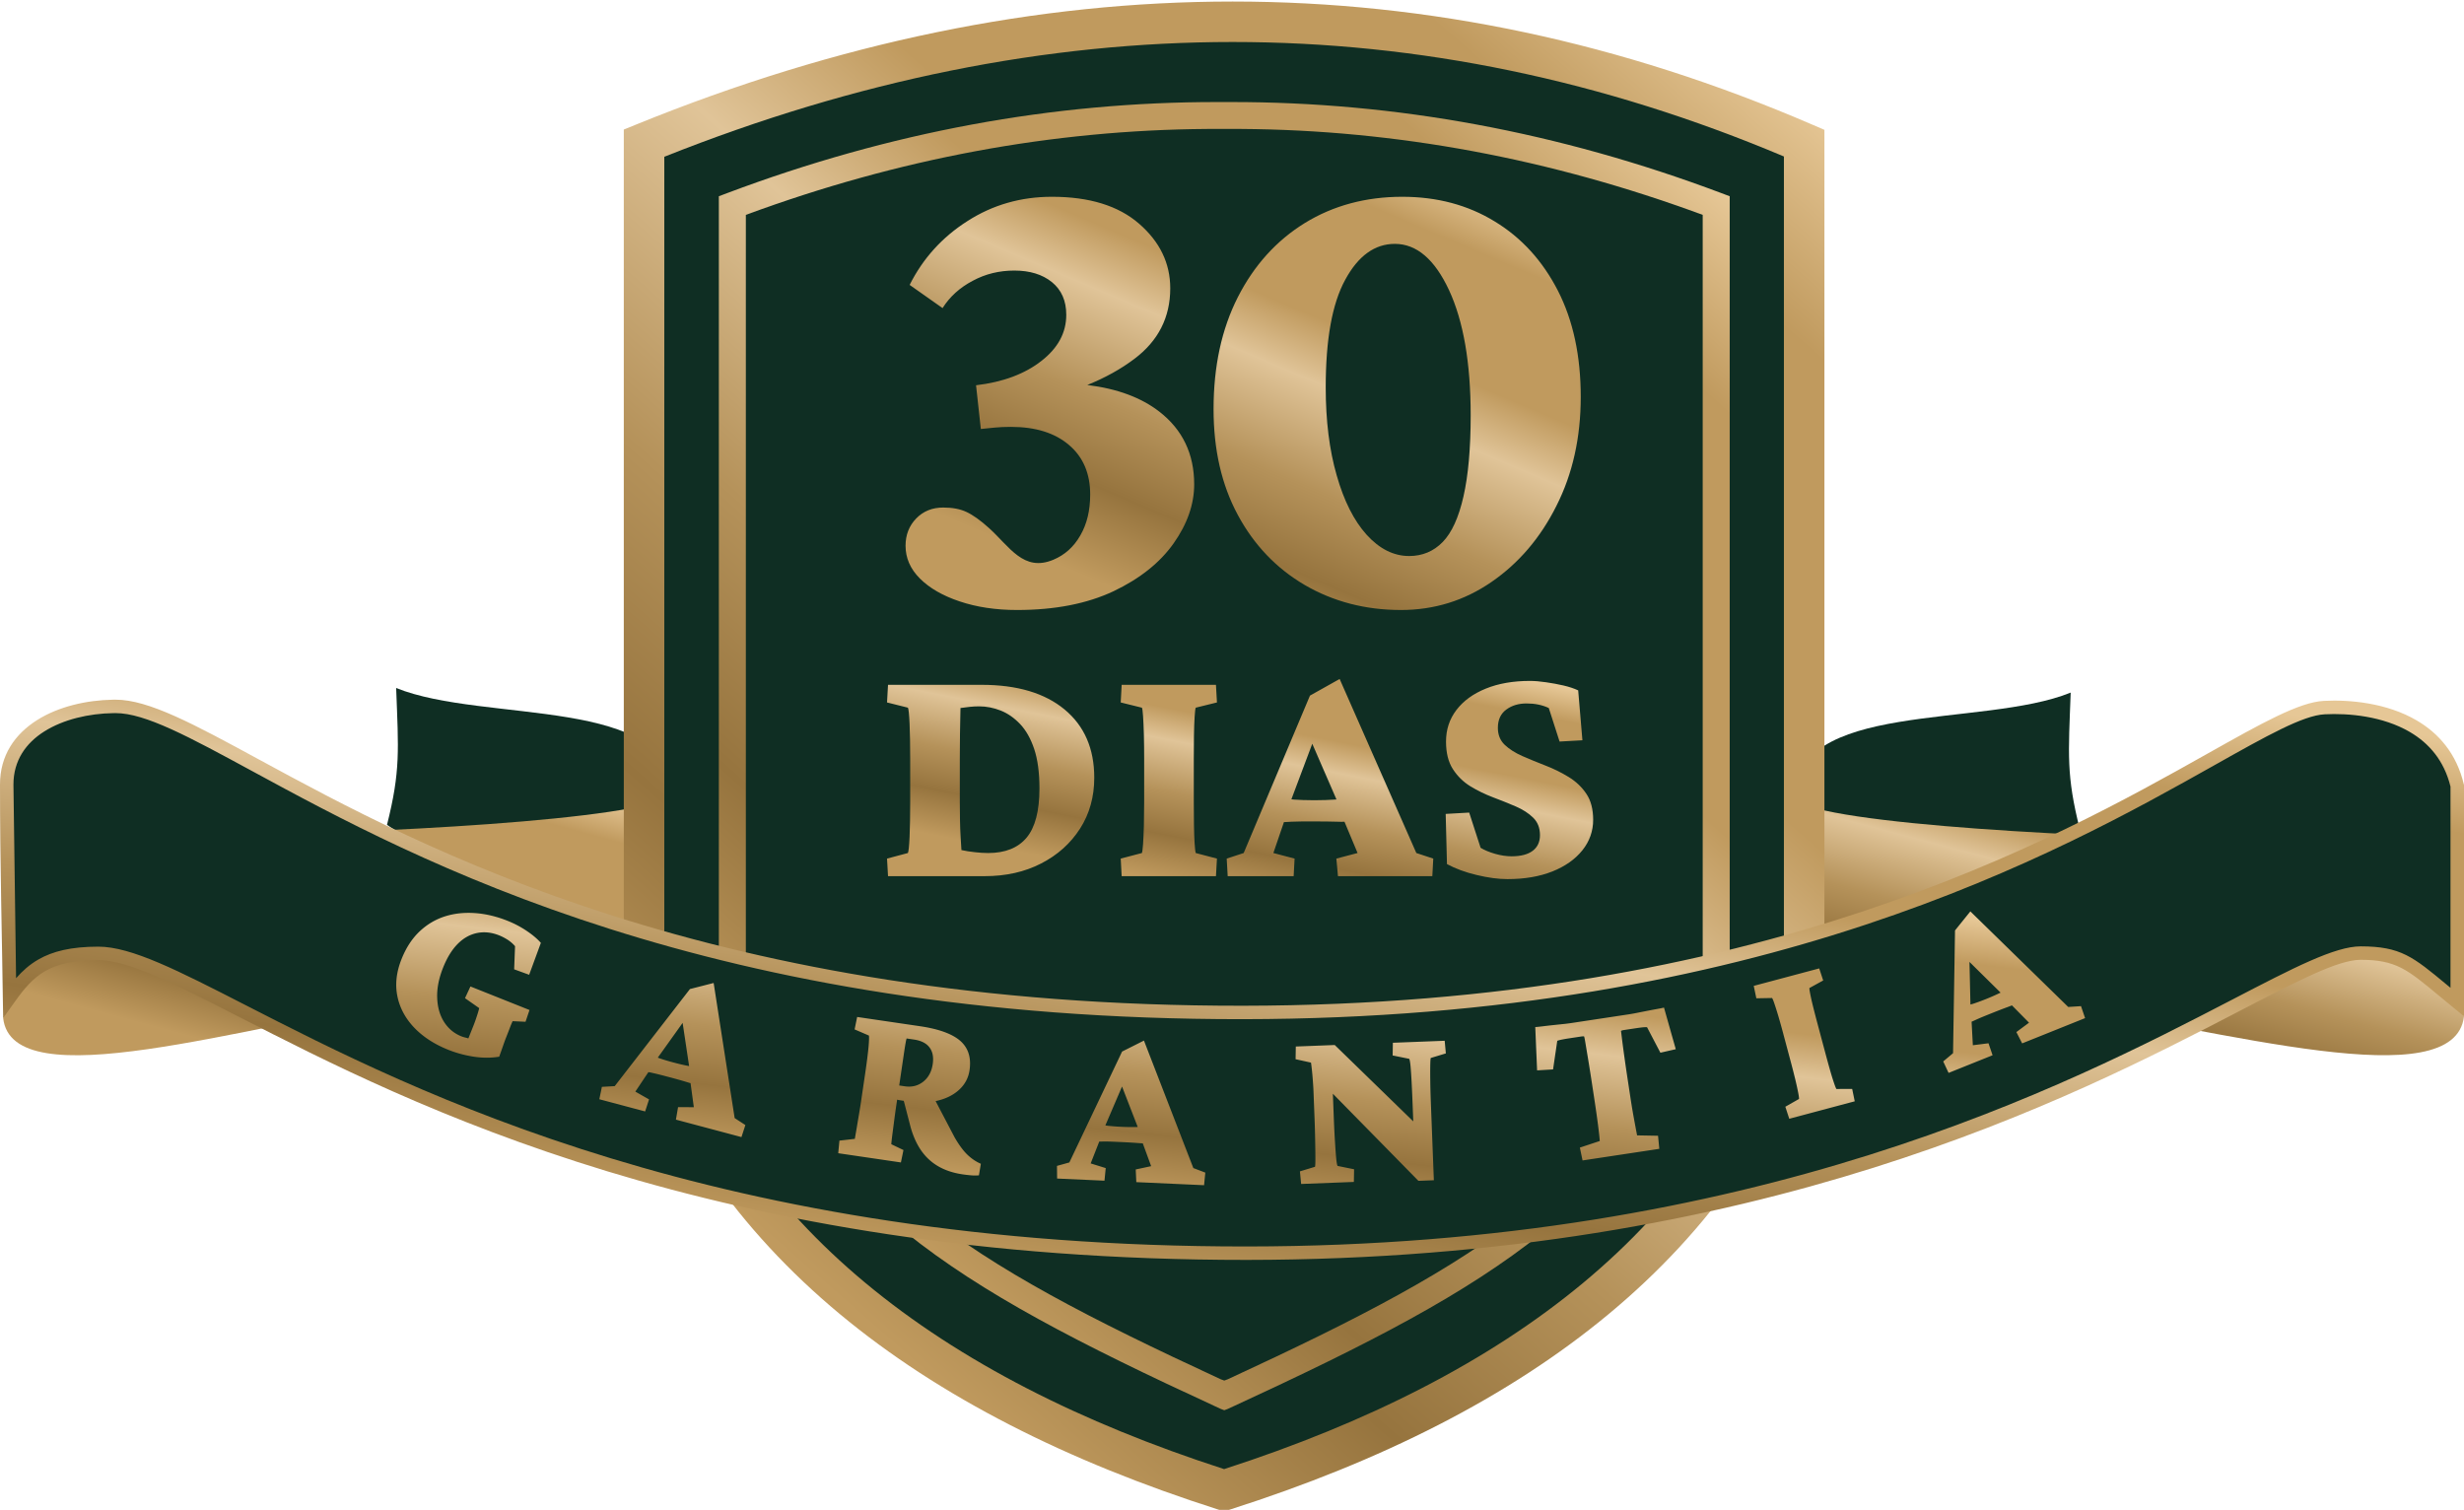 <svg xmlns="http://www.w3.org/2000/svg" xmlns:xlink="http://www.w3.org/1999/xlink" xml:space="preserve" width="320" height="196.08" style="shape-rendering:geometricPrecision;text-rendering:geometricPrecision;image-rendering:optimizeQuality;fill-rule:evenodd;clip-rule:evenodd" viewBox="0 0 8466.66 5187.94"><defs><linearGradient id="id0" x1="4756.15" x2="4063.74" y1="494.4" y2="2123.08" gradientUnits="userSpaceOnUse"><stop offset="0" style="stop-opacity:1;stop-color:#e6c796"></stop><stop offset=".122" style="stop-opacity:1;stop-color:#c09a5e"></stop><stop offset=".361" style="stop-opacity:1;stop-color:#c09a5e"></stop><stop offset=".478" style="stop-opacity:1;stop-color:#e0c498"></stop><stop offset=".671" style="stop-opacity:1;stop-color:#b5925a"></stop><stop offset=".831" style="stop-opacity:1;stop-color:#96743e"></stop><stop offset="1" style="stop-opacity:1;stop-color:#c09a5e"></stop></linearGradient><linearGradient xlink:href="#id0" id="id1" x1="4679.88" x2="4538.22" y1="2921.8" y2="4179.65" gradientUnits="userSpaceOnUse"></linearGradient><linearGradient xlink:href="#id0" id="id2" x1="4494.03" x2="4317.56" y1="2191.19" y2="3087.54" gradientUnits="userSpaceOnUse"></linearGradient><linearGradient xlink:href="#id0" id="id3" x1="1451.71" x2="1146.62" y1="2564.86" y2="3694.46" gradientUnits="userSpaceOnUse"></linearGradient><linearGradient xlink:href="#id0" id="id4" x1="7599.84" x2="7304.92" y1="2582.27" y2="3694.48" gradientUnits="userSpaceOnUse"></linearGradient><linearGradient xlink:href="#id0" id="id5" x1="5928.45" x2="2899.23" y1="668.62" y2="4038.15" gradientUnits="userSpaceOnUse"></linearGradient><linearGradient xlink:href="#id0" id="id6" x1="6194.24" x2="2710.11" y1="322.75" y2="4310.9" gradientUnits="userSpaceOnUse"></linearGradient><linearGradient xlink:href="#id0" id="id7" x1="4938.9" x2="4537.26" y1="1990.33" y2="4533.22" gradientUnits="userSpaceOnUse"></linearGradient><style>.fil0{fill:#0f2e23}</style></defs><g id="Camada_x0020_1"><g id="_1472197376464"><path d="M2036.86 3009.95c-108.92-222.29-376.68 52.05-707.08-175.66 46.88-186.51 39.46-256.37 31.47-470.37 303.81 123.44 954.55 22.99 951.67 369.35l-183.87 250.07-92.19 26.61z" class="fil0"></path><path d="m766.57 2869.26-569.7 188.19-186.01 440.66c31.75 277.79 804.92 31.38 1452.86-71.69 414.3-65.9 837.09-42.14 837.41-47.26l11.85-648.3c-105.78 88.7-1064.76 133.6-1546.41 138.4z" style="fill:url(#id3)"></path><path d="M6439.61 3025.77c108.92-222.3 376.68 52.05 707.08-175.67-46.88-186.5-39.46-256.37-31.47-470.37-303.81 123.45-954.55 22.99-951.67 369.36l183.87 250.07 92.19 26.61z" class="fil0"></path><path d="m7709.9 2885.07 569.71 188.19 187.05 418.64c-31.75 277.79-805.97 53.41-1453.9-49.66-414.31-65.9-837.09-42.15-837.41-47.27l-11.86-648.29c105.78 88.7 1064.76 133.59 1546.41 138.39z" style="fill:url(#id4)"></path><path d="M4206.23 5120.59c-1018.85-325.26-1720.35-864.6-1993.15-1701.39V491.8c1366.81-556.01 2697.43-556.01 3986.3 0v2927.4c-270.02 836.79-974.31 1376.13-1993.15 1701.39z" class="fil0"></path><path d="M4185.3 5186.57c-517.88-165.34-955.8-385.65-1299.72-671.64-347.01-288.55-597.98-643.07-738.56-1074.28l-3.54-10.84V445.15l43.5-17.69C2878.84 146.02 3561.9 5.29 4235.46 5.29c674.1 0 1338.13 140.91 1991.37 422.71l42.14 18.18v2983.24l-3.53 10.96c-139.22 431.44-390.2 786.04-737.52 1074.55-344.28 286-782.91 506.31-1300.76 671.64l-20.93 6.68-20.93-6.68zm-1211.1-778.06c325.13 270.36 740.23 480.24 1232.03 639.38 491.84-159.14 907.61-369.03 1233.07-639.38 324.13-269.25 558.99-599.23 690.48-999.7V537.66C5507.77 275.44 4876.12 144.3 4235.46 144.3c-641.59 0-1292.73 131.47-1952.79 394.36v2869.77c132.87 400.75 367.76 730.84 691.53 1000.08z" style="fill:url(#id6)"></path><path d="M8465.48 3136.52c-166.52-249.75-312-276.33-456.8-268.77-312.37 16.31-1318.84 1044.83-3715.5 1047.57-2535.06 2.91-3489.76-1052.5-3874.23-1051.67-178.79.38-307.65 109.76-373.79 272.87" style="fill:none"></path><path d="M5850.71 2516.51v855.43c-176.08 353.21-358.44 590.83-608.73 791.58-250.85 201.18-571.87 367.23-1023.45 575.8l-11.76 4.24-11.76-4.24c-451.58-208.57-772.6-374.62-1023.45-575.8-250.29-200.75-432.65-438.37-608.72-791.58V738.29c525.22-193.72 1053.85-291.64 1585.83-295.22h116.2c531.98 3.58 1060.61 101.5 1585.84 295.22v1778.22zM4183.36 350.64c-565.26-.55-1126.37 103.01-1683.23 312.32l-30.08 11.31v2718.87l4.89 9.88c183.94 371.49 374.83 620.95 638.63 832.53 261.98 210.12 593.91 381 1062.1 596.72l19.45 8.97 11.65 4.31 11.65-4.31 19.45-8.97c468.19-215.72 800.12-386.6 1062.1-596.72 263.8-211.58 454.69-461.04 638.63-832.53l4.9-9.88V674.27l-30.09-11.31c-556.85-209.31-1117.97-312.87-1683.23-312.32-15.62.02-31.2.02-46.82 0z" style="fill:url(#id5)"></path><path d="M8443.46 3443.16v-743.12c-56.79-239.63-312-276.32-456.81-268.77-312.36 16.31-1318.83 1044.83-3715.49 1047.57C1736.1 3481.75 781.4 2426.35 396.93 2427.18c-178.79.38-376.87 82.79-373.79 272.86l9.87 727.3c66.14-92.56 126.16-151.35 304.89-151.53 384.45-.4 1411.42 1031.72 3946.42 1030.16 2396.58-1.48 3514.78-1031.51 3827.42-1031.15 146.4.17 178.86 43.63 331.72 168.34z" class="fil0"></path><path d="M8420.26 3394.15v-691.46c-22.19-90.58-75.07-149.59-138.94-187.16-93.85-55.22-211.8-65.44-293.49-61.18-74.47 3.89-198.08 73.37-378.02 174.52-532.55 299.35-1549.5 871-3338.65 873.05-1829.92 2.1-2839.11-545.52-3404.93-852.56-216.76-117.62-367.34-199.33-469.3-199.11l-7.86.08c-83.8 1.35-170.96 21.36-236.76 62.85-63.08 39.76-106.24 99.89-106.1 182.95l9.01 665.07c22.17-25.26 46.36-46.89 76.51-64.27 49.02-28.26 112.34-44.11 206.17-44.2 113.33-.11 273.66 81.97 504.45 200.14 583.1 298.57 1623.24 831.14 3441.97 830.02 1754.06-1.08 2821.4-555.14 3388.11-849.32 208.55-108.27 350.46-181.93 439.31-181.83 137.22.15 179.52 35.27 296.39 132.34l12.13 10.07zm46.4-694.11v791.86l-37.79-30.83c-16.26-13.26-33.97-27.97-50.28-41.52-107.44-89.23-146.33-121.52-266.85-121.65-77.26-.09-215.21 71.51-417.93 176.75-570.09 295.94-1643.8 853.31-3409.49 854.39-1829.84 1.13-2876.33-534.7-3462.99-835.08-224.94-115.17-381.2-195.18-483.43-195.08-84.89.09-140.96 13.73-183.16 38.05-41.79 24.09-71.49 59.87-102.88 103.8l-41 57.38C7.24 3231.4 0 2962.66 0 2696.25c-.22-101.37 51.72-174.29 127.66-222.17 73.24-46.18 169.1-68.42 260.68-69.9l8.59-.08c113.7-.24 268.52 83.77 491.41 204.72 562.09 305.01 1564.65 849.03 3382.82 846.95 1776.77-2.03 2786.98-569.9 3315.99-867.26 185.45-104.24 312.84-175.85 398.33-180.32 88.13-4.59 215.94 6.76 319.22 67.52 74.57 43.88 136.16 112.9 161.33 219.08l.63 2.68v2.57z" style="fill:url(#id7)"></path><path d="M1540.8 3607.28c-48.43-19.3-87.77-45.03-118.13-76.94-30.3-32.04-49.47-68.22-57.43-108.38-7.96-40.14-3.12-82.3 14.62-126.71 15.54-38.92 36.11-70.37 61.65-94.66 25.63-24.11 54.43-41.33 86.71-51.7 32.1-10.28 66.66-14.12 103.56-11.55 36.76 2.51 74.25 11.38 112.2 26.5 23.38 9.32 45.54 20.96 66.3 34.99 20.63 13.99 36.79 27.68 48.22 40.96l-40.21 109.56-51.59-18.78 3.11-79.37c-7.46-8.75-16.18-16.21-25.84-22.43-9.72-6.09-19.28-11.08-28.73-14.85-25.94-10.33-51.24-13.01-75.71-8.11-24.52 5.02-46.76 17.32-66.56 37.24-19.76 19.79-36.54 46.98-50.25 81.31-14.94 37.38-21.75 72.24-20.44 104.57 1.18 32.27 9.13 59.84 23.71 82.66 14.71 22.87 34.37 39.28 59.42 49.26 4.98 1.99 11.63 3.9 19.8 5.67 1.47.35 3.35 1.99 4.34.93l.05-.04 17.74-44.44c3.37-8.42 7.06-18.78 10.94-30.7 4.04-11.99 6.77-21.41 8.35-28.33l-48.83-34.24 18.71-40.18 202.92 80.84-13.63 40.42-44.37-1.99c-2.99 6.35-6.53 14.85-10.55 25.67-4.16 10.77-8.16 21.16-12.14 31.12-2.8 7.01-6.06 15.92-9.83 26.85-3.77 10.92-8.31 23.76-13.56 38.38-27.89 4.57-56.91 4.55-87.24.01-30.27-4.67-59.33-12.4-87.31-23.54zm5331.82-195.78 1.72-.78-106.97-105.59 3.35 146.41 8.57-2.34c11.61-3.8 26.52-9.08 44.6-16.33 17.84-7.15 32.41-13.68 43.92-19.17l.08-.04 2.86-1.38 1.8-.86.07.08zm40.71 43-4.99 1.93.06.07-6.34 2.35-.04.02-6.38 2.37c-12.89 4.77-30.26 11.4-52.21 20.21-22.47 9.01-39.69 16-51.45 21.37l-13 5.94c-5.63 2.58 1.49-.81-2.17 1l-.01-.11-2.13.95 4.31 80.8 53.77-6.76 14.04 41.15-151.15 60.65-18.5-39.37 33.8-28.37 6.77-421.74 52.7-65.42 336.27 328.38 43.93-2.83 14.04 41.16-216.25 86.77-19.91-38.8 43.51-32.26-58.67-59.46zm-3008.91 417.98 4.93-.24-53.89-138.93-57.25 133.53 5.11.92.82.1c12.49 1.46 29.2 2.98 50.23 3.93 20.29.92 36.98.99 50.05.69zm22.4 56.11-3.42-.22.01.05-15.51-1.12c-13.72-.99-32.27-2.15-55.91-3.22-24.18-1.1-42.76-1.96-55.69-1.84l-15.54.16-3.57.06-29.48 75.01 51.74 16.1-4.31 43.26-162.72-7.37-.5-43.49 42.54-11.82 181.2-381.01 75.12-37.71 169.72 438.03 41.16 15.62-4.31 43.27-232.81-10.56-2.02-43.55 52.99-11.35-28.69-78.3zm-832.84-198.27-.54-.08-1.48-.21-2.12-.3 4.83-32.77c1.87-12.64 3.85-26.1 5.94-40.23 2.06-14 4.07-27.59 5.97-40.51 1.93-13.05 3.67-23.9 5.24-32.7 1.56-8.66 2.73-13.76 3.51-15.31l25.46 3.74c24.5 3.6 42.22 12.6 53.03 26.97 10.95 14.39 14.68 33.41 11.15 57.33-3.85 26.09-14.74 46.16-32.54 60.35-17.8 14.18-39.04 19.53-63.4 15.94l-15.05-2.22zm-11.35 48.25c7.37 1.67 14.87 2.68 22.73 3.84l1.71 5.96 21.99 84.61c8.83 31.57 21.1 58.65 36.84 81.1 15.76 22.32 35.35 40.34 58.95 53.81 23.47 13.45 50.92 22.49 82.36 27.12 9.52 1.4 18.82 2.48 28.02 3.29 9.04.91 18.63.93 28.48.16l6.69-39.7c-12.79-5.64-24.53-12.78-35.21-21.44-10.69-8.65-20.47-18.7-29.31-30.42-8.86-11.58-17.38-24.5-25.57-38.76l-64.29-122.69v-.01l-.75-1.43-.32-.63c2.48-.51 4.95-1.07 7.39-1.67 30.45-7.47 55.27-20.2 74.49-38.34 19.2-18.01 30.8-40.05 34.63-66.01 6.36-43.09-4.28-76.59-31.59-100.75-27.46-24.04-73.63-40.97-138.42-50.5l-216.13-31.8-8.8 42.73 49.03 21.1c.78 2.2.85 9.29.22 21.14-.64 11.85-2.01 26.79-4.27 44.92-2.12 18.16-4.73 37.77-7.88 59.11l-15.63 105.89c-1.4 9.52-3.18 20.64-5.33 33.38-2.16 12.74-4.3 25.34-6.46 38.07-2.01 12.76-3.93 23.87-5.61 33.34-1.69 9.61-2.75 15.84-3.23 19.1l-53.05 6.09-4.02 43.29 215.32 31.68 8.78-42.59-41.82-20.04c.64-8.1 1.98-19.99 4.01-35.66 2.04-15.67 4.13-31.75 6.28-48.24 2.16-16.48 4.02-30.1 5.59-40.7l4.18-28.35zm-716.54-115.88 1.78.35-22.23-148.28h-.1l-84.57 118.37-.67.94 3.9 1.47 1.78.65c11.82 4.26 27.89 9.13 48.23 14.55 20.21 5.38 36.83 9.23 49.88 11.57h.03l.03.01h.03l.03.01.03.01h.07l.03.01.03.01 1.71.3.01.03zm6.75 58.92-1.61-.38.02.2c-4.81-1.43-10.33-3.15-16.62-5.05-13.16-3.98-31.06-8.98-53.92-15.06-23.4-6.23-41.4-10.82-54.01-13.67-10.13-2.29-10.18-2.38-13.45-2.99l-.02-.01-5.33-.73-44.76 66.86 47.1 26.76-13.45 41.35-157.39-41.9 8.8-42.59 44.09-2.48 258.47-333.59 81.45-20.83 72.17 464.13 36.86 24.03-13.45 41.35-225.19-59.95 7.34-42.98 54.19.21-11.29-82.68zm2480.84 66.62c-.94-24.16-1.97-47.08-3.1-69.18-1.13-21.95-2.39-40.33-3.64-54.99-1.4-14.66-2.97-23.4-4.73-25.94l-56.89-11.56.79-43.61 178.02-6.88 4.03 43.43-51.85 15.76c-.99 2.65-1.48 11.47-1.74 26.19-.25 14.72-.23 33.14.07 55.13.31 22.12.92 45.06 1.86 69.23l5.45 140.86c1.06 27.31 1.97 50.93 2.74 70.7.77 19.9 1.52 39.13 2.24 57.93l-53.06 2.05-293.96-299.24 3.29 84.98c1.08 27.87 2.34 53.39 3.79 76.71 1.46 23.32 2.76 42.66 4.17 57.86 1.42 15.21 3.02 24.77 4.82 28.41l56.9 11.56-.8 43.48-181.19 6.99-4.15-43.28 51.84-15.76c.96-3.74 1.4-13.8 1.32-29.88-.07-16.09-.3-36.15-.8-59.92a3191.6 3191.6 0 0 0-2.03-73.62l-3.74-96.65c-.39-10.16-1.13-22.23-2.22-36.08-.95-13.98-2.14-26.86-3.43-38.64-1.28-11.77-2.26-19.43-2.96-23.12l-52.9-11.7.78-43.62 133.77-5.17 269.82 262.42-2.51-64.85zm864.04-326.16 40.48 142.98-52.86 12.02-45.84-87.55c-5.06-.35-10.73-.05-17.02.63-6.44.69-13.67 1.65-21.69 2.87l-25.44 3.84c-4.76.73-9.65 1.47-14.82 2.25-5.04.76-8.49 1.84-10.52 3.12.49 3.26 1.73 13.22 3.72 30.01 2.12 16.77 4.76 36.93 8.02 60.2 3.27 23.41 6.8 47.61 10.59 72.6l9.55 62.9c4.33 28.52 8.71 54.68 13.11 78.19 4.27 23.54 7.73 41.77 10.3 55l72 1.34 4.31 44.92-263.75 39.91-9.2-44.18 68.37-22.58c-.93-13.47-3.04-31.92-6.08-55.63-3.04-23.72-6.75-49.98-11.07-78.51l-9.54-62.89c-3.8-25-7.6-49.16-11.42-72.48-3.79-23.19-7.12-43.25-9.93-59.92-2.67-16.68-4.58-26.54-5.62-29.72-1.77-.7-5.26-.73-10.56.07-5.44.83-10.2 1.55-14.42 2.19l-26.25 3.97c-8.03 1.21-15.62 2.5-22.66 3.84-7.16 1.36-13.34 2.85-18.48 4.74l-14.44 98.35-54.88 3.3-6.3-148.85c5.93-.34 14.16-1.16 24.8-2.5 10.79-1.35 22.42-2.7 34.88-4.03 12.59-1.35 24.78-2.63 36.56-3.86a627.37 627.37 0 0 0 28.81-3.66l194.51-29.44c7.34-1.11 16.98-2.71 28.59-5.02 11.48-2.3 23.51-4.67 35.94-7.11 12.43-2.43 23.79-4.57 34.09-6.4 10.3-1.84 18.4-3.48 24.16-4.91zm430.44 382.03-13.47-41.34 46.96-26.74c.35-2.94-.57-10.09-2.82-21.72-2.25-11.63-5.53-26.54-9.75-44.47-4.39-18.03-9.16-36.94-14.41-56.59l-27.65-103.41c-5.56-20.84-10.97-40.02-16.16-57.83-5.32-17.78-9.93-32.34-13.85-43.8-3.92-11.48-6.63-17.87-8.08-19.04l-53.84.99-8.99-42.69 225.03-59.99 13.64 41.45-47.31 25.97c-.38 2.81.81 10.45 3.27 22.88 2.44 12.29 5.91 27.44 10.37 45.16 4.41 17.59 9.21 36.08 14.35 55.33l27.65 103.41c4.86 18.18 9.74 35.93 14.73 53.52 4.99 17.58 9.49 32.31 13.55 44.31 4.06 12 6.89 19.35 8.8 22.25l54.19-.22 8.82 42.58-225.03 59.99z" style="fill:url(#id1)"></path><path d="M3736.33 1322.89c.46.06.92.12 1.37.17 101.9 12.64 183.68 43.09 245.77 91.21 79.72 61.79 119.91 144.99 119.91 249.92 0 68.49-23.66 136.18-70.58 202.66-46.93 66.49-115.91 121.36-206.54 164.62-91.04 42.85-201.32 64.48-331.66 64.48-73.39 0-139.16-10.02-197.32-29.64-57.74-19.22-103.47-45.66-136.35-78.5-32.89-32.84-49.33-70.49-49.33-112.54 0-37.65 12.44-68.89 36.5-93.73 24.46-25.23 55.34-37.64 93.04-37.64 31.28 0 57.75 4.8 79.81 15.22 21.65 10.01 47.72 28.43 77.4 55.27 70.57 63.47 118.3 151.83 220.97 108.94 39.3-16.42 70.18-44.06 92.64-83.31 22.86-39.25 34.09-86.11 34.09-140.98 0-71.69-24.06-128.56-72.59-169.82-48.52-41.65-115.1-62.48-199.72-62.48-20.45 0-38.9.8-55.34 2.41-16.44 1.6-32.49 3.2-48.13 4.8l-16.44-150.19c92.24-10.82 167.24-38.85 224.18-83.31 57.35-44.45 85.82-97.32 85.82-158.6 0-48.46-16.44-85.71-49.32-112.54-32.89-26.44-75.8-39.65-129.14-39.65-51.73 0-99.46 11.61-143.17 35.24-44.11 23.23-78.6 54.47-103.47 93.72l-113.09-79.7c45.72-90.92 111.89-164.21 198.92-219.48 86.62-55.67 183.67-83.31 289.95-83.31 128.73 0 228.59 30.84 299.58 92.52 71.38 62.08 107.07 135.77 107.07 221.89 0 100.12-41.3 181.03-123.51 242.7-46.42 35.05-100.25 64.87-161.42 89.52l.1.13zm1077.33 773.06c-121.92 0-232.21-28.84-330.06-85.71-97.86-57.28-174.46-137.38-230.2-240.71-55.75-103.33-83.42-224.29-83.42-363.66 0-146.99 27.67-275.16 83.42-384.9 55.74-109.34 132.34-194.25 230.2-254.72 97.85-60.08 209.74-90.12 334.87-90.12 119.11 0 224.98 28.04 317.22 84.51 92.64 56.07 164.83 135.77 217.37 237.9 52.53 102.54 78.6 224.29 78.6 365.27 0 138.98-27.67 263.94-83.42 374.08-55.34 110.54-129.93 197.45-222.98 261.53-93.44 64.49-197.31 96.53-311.6 96.53zm28.47-185.44c45.32 0 83.82-16.02 115.1-48.06 31.28-32.04 54.94-84.11 71.38-156.2 16.45-72.09 24.87-165.01 24.87-279.16 0-179.83-24.87-323.21-74.19-429.75-49.33-106.13-111.5-159.4-186.49-159.4-68.98 0-125.93 41.25-170.44 123.36-44.92 82.1-66.98 205.06-66.98 369.67 0 114.14 12.43 215.07 37.7 302.38 24.87 87.72 59.35 155.8 103.07 204.27 44.11 48.46 92.64 72.89 145.98 72.89z" style="fill:url(#id0)"></path><path d="M3051.38 2353.04h321.7c121.9 0 216.82 28.29 284.95 84.67 67.94 56.38 102 134.54 102 234.5 0 65.75-16.26 124.04-48.8 174.87-32.53 50.65-76.93 90.6-133.39 119.65-56.45 29.24-121.33 43.76-194.62 43.76h-331.84l-3.45-60.39 71.77-19.11c2.3-4.59 4.21-23.13 5.74-56 1.34-32.87 2.1-72.44 2.1-118.69v-148.88c0-47.21-.76-87.15-2.1-120.4-1.53-33.26-3.44-51.8-5.74-55.43l-71.77-17.96 3.45-60.59zm1538.32 394.1 2.62-.17-83.16-191.51-71.79 190.93 9.25.99v.01c17.34 1.2 40.36 2.22 69.14 2.22 28.54 0 51.9-.97 70.14-2.22l.19-.01.86-.06 2.75-.19v.01zm30.18 76.46-.8-.07-7.06.07.08.27-18.45-.48c-19.13-.51-44.97-.96-77.89-.96-33.68 0-59.54-.03-77.5.96l-23.83 1.32.02-.05-2.68.11-36.28 106.22 72.91 19.11-3.25 60.39h-226.59l-3.44-60.39 58.36-19.11 227.74-540.87 102-57.15 263.52 598.02 58.18 19.11-3.25 60.39h-324.19l-5.55-60.39 72.91-19.11-44.96-107.39zm-1319.53-390.86c0 4.39-.19 14.33-.57 29.62-.38 15.29-.76 35.17-1.15 59.82-.38 24.66-.57 53.13-.57 85.24v148.88c0 17.97.19 37.84.57 59.82.39 22.17 1.15 42.43 2.3 61.16.96 18.54 1.91 33.26 2.68 43.58 14.16 3.06 29.66 5.54 45.93 7.26 16.46 1.91 31.76 2.87 46.12 2.87 58.18 0 102.19-17.58 131.66-52.56 29.47-35.17 44.4-91.55 44.4-169.14 0-54.47-6.12-99.77-17.99-135.51-12.05-35.93-28.13-64.4-48.22-85.62-20.29-21.4-42.49-36.89-66.79-46.63-24.31-9.56-49.19-14.53-74.45-14.53-10.52 0-21.24.58-31.95 1.72-10.91 1.15-21.63 2.49-31.97 4.02zm553.84 577.75-3.26-60.39 72.73-19.11c1.52-3.83 2.87-13.76 4.01-30.2 1.15-16.44 2.11-37.65 2.87-63.26.58-25.8.96-52.94.96-81.23v-148.88c0-30.01-.38-57.72-.96-83.52-.76-25.8-1.72-47.01-2.87-63.83-1.14-16.82-2.49-26.38-4.01-28.48l-72.73-17.96 3.26-60.59h323.99l3.44 60.59-72.91 17.96c-1.53 3.63-2.68 14.33-3.82 31.92-1.15 17.39-1.92 38.98-2.3 64.41-.38 25.22-.57 51.79-.57 79.5v148.88c0 26.19.19 51.8.57 77.22.38 25.41 1.15 46.82 2.3 64.4 1.14 17.59 2.29 28.48 3.82 33.07l72.91 19.11-3.44 60.39h-323.99zm1325.25 10.13c-31.39 0-66.4-4.78-105.44-14.14-38.85-9.17-72.73-21.79-102.01-37.46l-4.4-172.39 80.76-4.59 39.23 120.98c13.4 8.22 30.05 15.1 49.95 20.83 19.71 5.54 38.66 8.41 56.46 8.41 32.15 0 56.45-6.49 72.91-19.11 16.46-12.61 24.69-30.58 24.69-53.7 0-24.66-7.85-44.73-23.54-60.01-15.69-15.3-35.6-28.1-59.9-38.61-24.31-10.51-50.33-20.83-78.08-31.35-27.56-10.51-53.59-23.12-77.89-38.03-24.31-14.91-44.21-34.59-59.9-58.86-15.69-24.28-23.54-55.81-23.54-94.61 0-41.09 11.86-77.21 35.79-108.56 23.92-31.34 57.6-55.8 101.04-73.39 43.25-17.58 93.78-26.37 151.38-26.37 16.46 0 34.83 1.53 55.5 4.59 20.47 2.86 40.57 6.69 59.89 11.08 19.52 4.59 36.37 10.13 50.53 16.82l14.54 171.44-78.46 4.39-37.13-115.24c-22.39-10.51-47.84-15.68-76.16-15.68-27.75 0-51.1 7.08-70.05 21.22-19.13 14.14-28.7 34.97-28.7 62.69 0 23.89 7.85 43.19 23.54 58.29 15.69 14.9 35.97 27.71 60.66 38.6 24.69 10.71 50.91 21.6 79.04 32.5 27.94 10.7 54.54 23.89 79.61 39.17 25.07 15.3 45.36 34.41 61.05 57.72 15.69 23.13 23.54 52.94 23.54 89.45 0 38.79-12.25 73.77-36.94 104.73-24.68 30.96-59.13 55.24-103.15 72.82-44.21 17.58-95.68 26.37-154.82 26.37z" style="fill:url(#id2)"></path></g></g></svg>